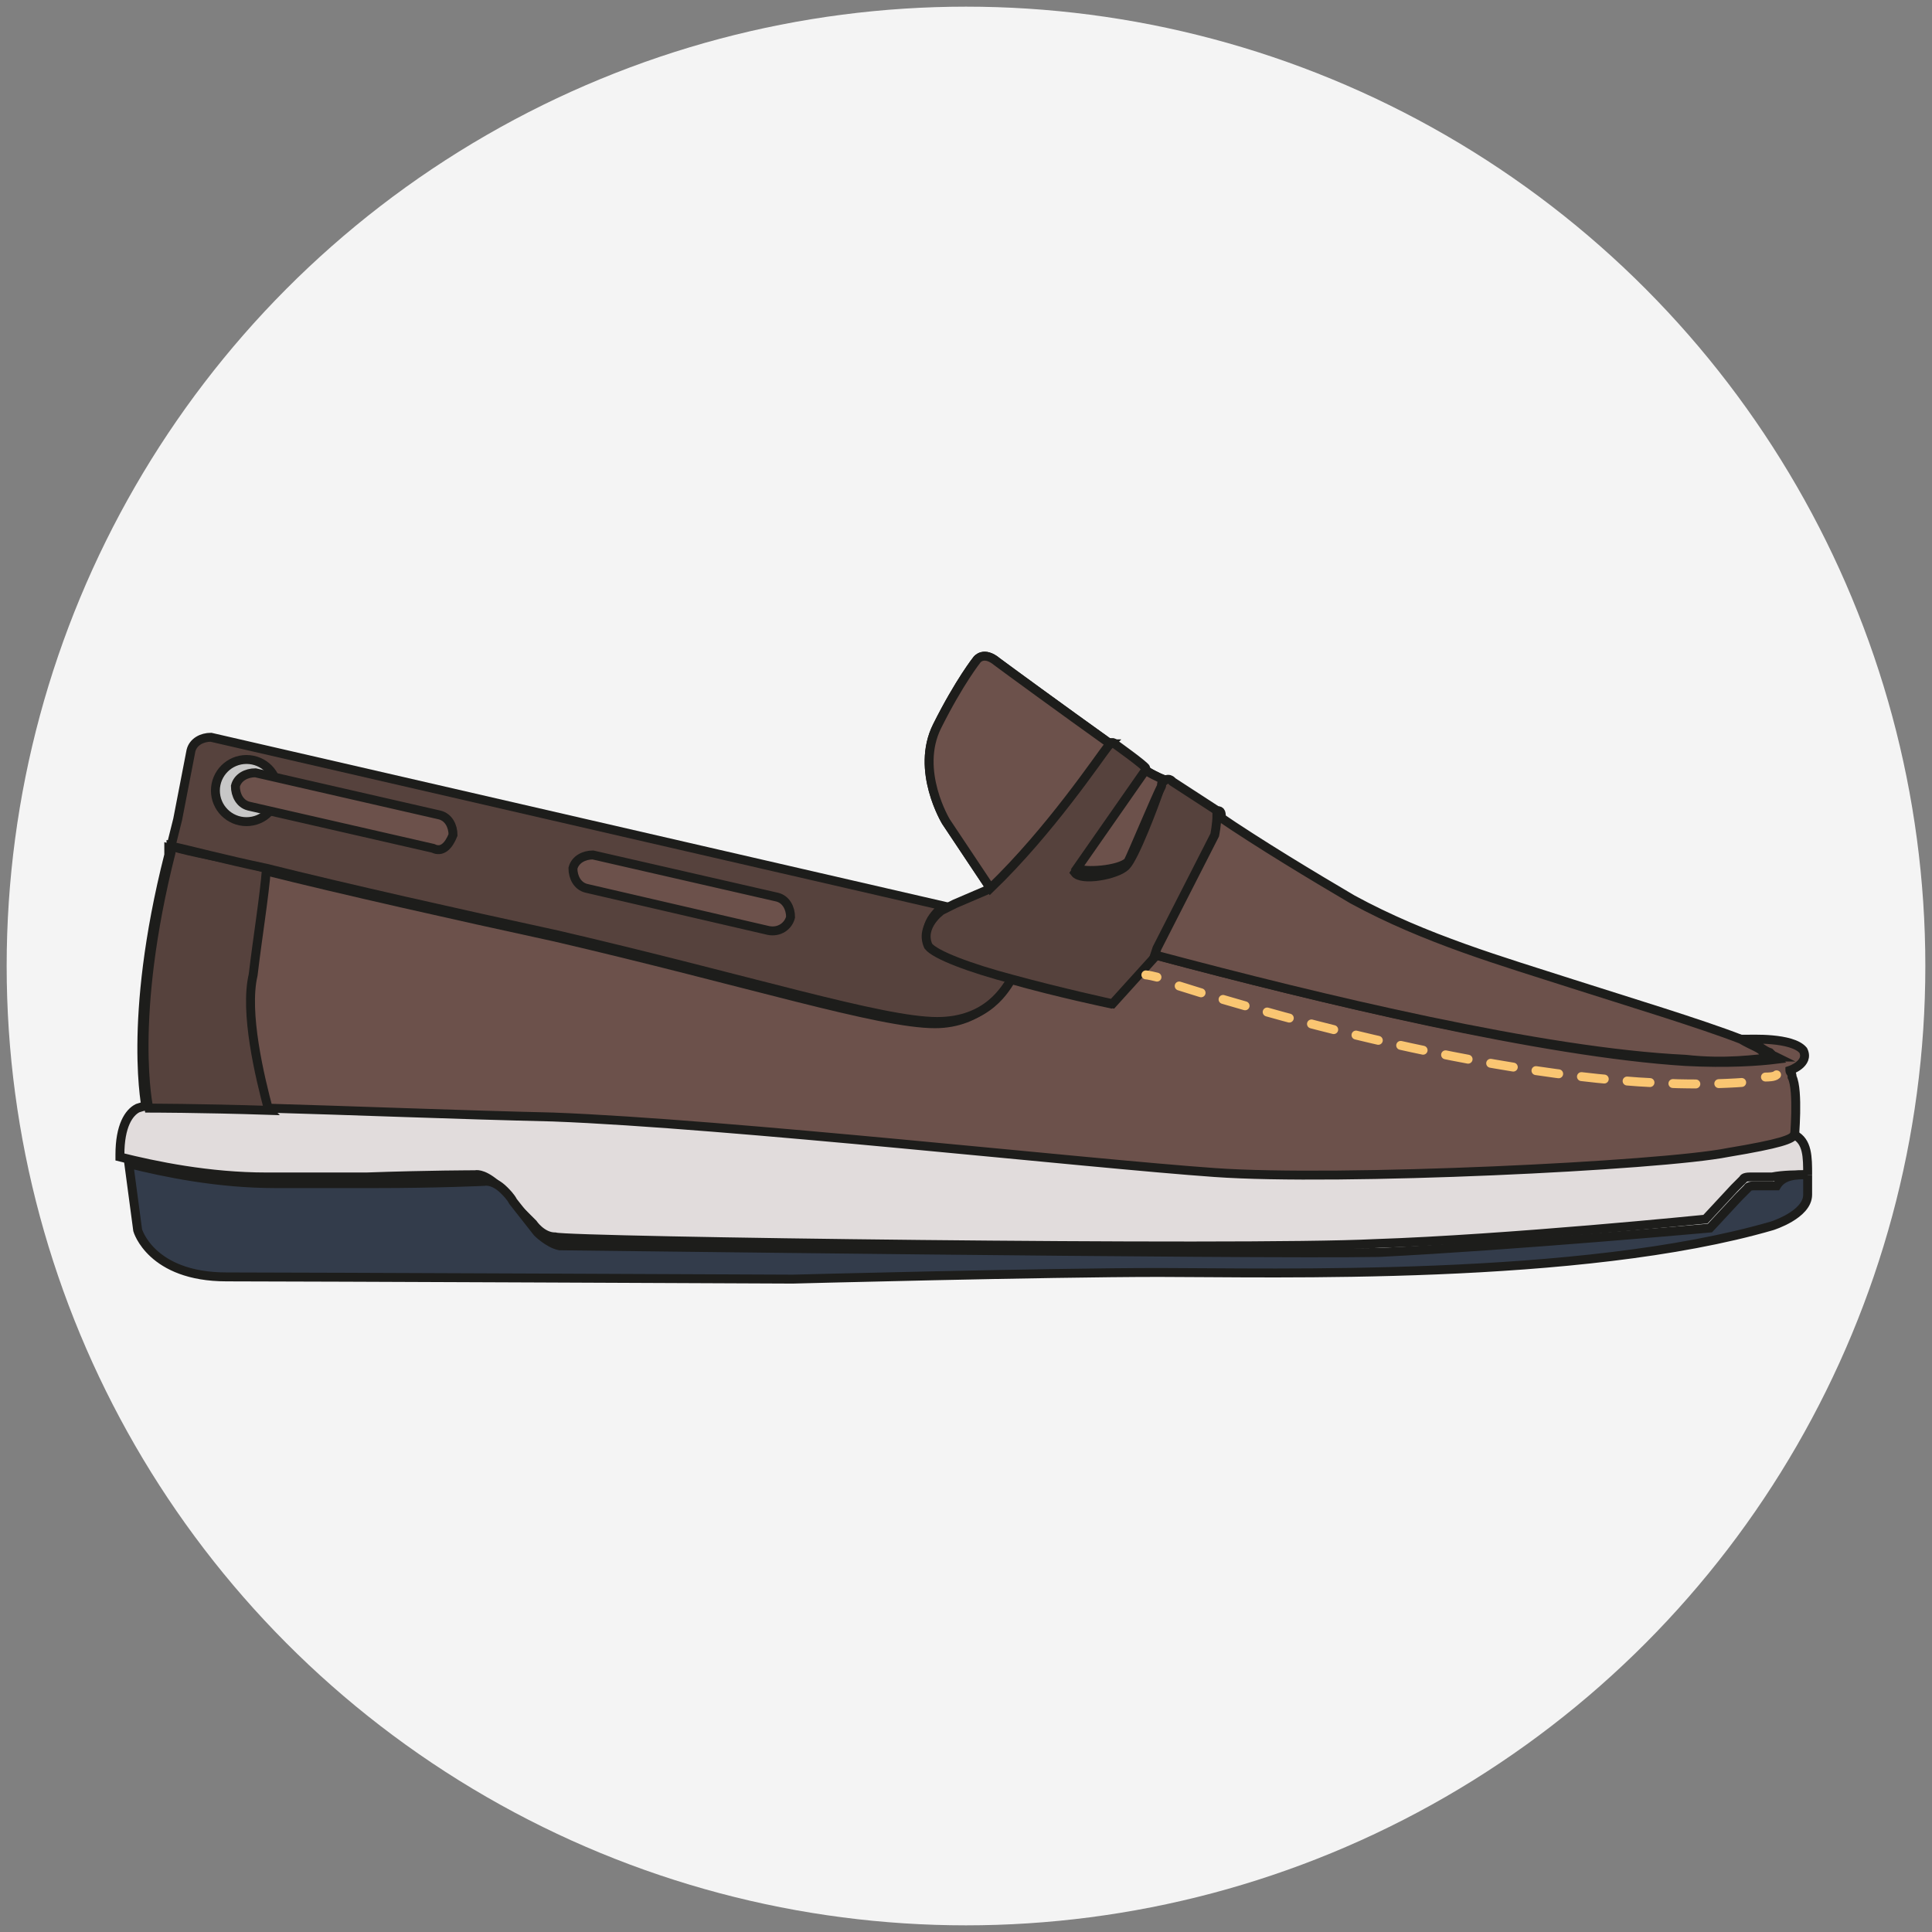 <svg version="1.1" id="Capa_1" xmlns="http://www.w3.org/2000/svg" x="0" y="0" viewBox="0 0 87 87" style="enable-background:new 0 0 87 87" xml:space="preserve"><rect x="0" y="0" width="87" height="87" fill="#808080" stroke="none"/><style>.st1,.st2,.st5,.st7{fill:#6c514b;stroke:#1d1d1b;stroke-width:.402;stroke-miterlimit:10}.st2,.st5,.st7{fill:none}.st5,.st7{fill:#56423d}.st7{fill:none;stroke:#fac672;stroke-linecap:round}</style><circle cx="43.5" cy="43.5" r="43.2" style="fill:#f4f4f4"/><path class="st1" d="M80.6 48.2c0 .1.1.1.1.3.3.6.1 2.8.1 2.8-.1.1-.6.4-3 .8-3.1.5-17.6 1.3-23.1.9-5.6-.4-21.9-2.3-29.8-2.5-4.3-.1-9.1-.3-12.9-.4-3.1-.1-5.4-.1-5.4-.1s-.9-4 1-11.5v-.3c.9.3 2.4.5 4.3 1 3.6.9 8.5 2 13.1 3 8.6 2 14.6 3.9 17.1 3.9 2.1 0 3.1-1.5 3.4-2 2.1.6 4.5 1.1 4.5 1.1l2-2.2c7.5 2 17.5 4.4 23.9 4.8 1.9.1 3.3 0 4.1-.1l-.3-.3c-.3-.1-.6-.4-1-.6.1 0 2-.1 2.5.5.3.6-.6.9-.6.9z"/><path class="st2" d="m50 33.5-.1.1c-.4.5-2.6 3.8-5.3 6.4l-2-3s-1.4-2.3-.4-4.3c1-2 1.8-3 1.8-3s.3-.4.9.1c.4.3 3 2.2 5.1 3.7zM52.4 35.1s-.1.1-.1.3c-.3.6-1.3 3-1.5 3.4-.4.4-2 .5-2.3.3l3-4.3.1-.1c.5.3.8.4.8.4z"/><path d="M81.4 52.9c-.5 0-1.1 0-1.6.1h-1c-.3 0-.3.1-.3.1l-.4.4-1.3 1.4s-8.9.9-14.9 1.1c-6 .3-36.3-.1-36.9-.3-.6 0-1-.6-1-.6l-1.3-1.3c-.1-.3-.3-.4-.4-.5-.6-.5-.9-.4-.9-.4s-2.1 0-4.9.1H12c-2.6 0-5-.5-6.6-.9V52c0-1.3.4-1.9.8-2.1.3-.1.4-.1.4-.1s2.3 0 5.4.1c3.6.1 8.6.3 12.9.4 7.9.3 24.1 2.1 29.8 2.5 5.6.4 20.1-.3 23.1-.9 2.4-.4 2.9-.6 3-.8.6.3.6 1 .6 1.8z" style="fill:#e1dcdc;stroke:#1d1d1b;stroke-width:.402;stroke-miterlimit:10"/><path d="M81.4 52.9v.9c0 .9-1.6 1.4-1.6 1.4-8.6 2.5-22.5 2.1-27.6 2.1s-16.5.3-16.5.3-22.3-.1-25.5-.1c-3.4 0-4-2.1-4-2.1l-.4-3c1.6.4 4 .9 6.6.9h4.5c2.8 0 4.9-.1 4.9-.1s.4-.1.9.4c.1.1.3.3.4.5l1.1 1.4s.5.5 1 .6c.6 0 30.9.4 36.9.3 6-.3 14.9-1.1 14.9-1.1l1.3-1.4.4-.4s0-.1.3-.1h1c.3-.5.9-.5 1.4-.5z" style="fill:#333c4b;stroke:#1d1d1b;stroke-width:.402;stroke-miterlimit:10"/><path class="st5" d="M12.1 50c-3.1-.1-5.4-.1-5.4-.1s-.9-4 1-11.5v-.3c.9.3 2.4.5 4.3 1-.1 1.3-.4 3.1-.6 4.8-.4 1.7.3 4.6.7 6.1z"/><path class="st5" d="M45.6 44c-.3.5-1.1 2-3.4 2-2.5 0-8.5-1.9-17.1-3.9-4.6-1-9.5-2.1-13.1-3-1.9-.4-3.4-.8-4.3-1l.3-1.2.6-3.1c.1-.4.5-.6.9-.6l33 7.6s-1.1.8-.6 1.6c.2.5 1.9 1.1 3.7 1.6z"/><path class="st5" d="M55 36.9c0 .4-.1.9-.1.9l-2.8 5.1-.1.2-1.9 2.1s-2.3-.5-4.5-1.1c-1.9-.5-3.5-1.1-3.8-1.5-.4-.9.6-1.6.6-1.6l.6-.3 1.4-.6c2.5-2.6 4.9-5.9 5.3-6.4 0-.1.1-.1.1-.1.3-.3.4-.1.4-.1s1.4 1 1.4 1.1c0 0 0 .3-.1.3l-.1.1-3 4.3c.3.4 1.9.1 2.3-.3.4-.4 1.3-2.8 1.5-3.4 0-.1.1-.1.1-.3.3-.4.5-.1.5-.1l2 1.3c.2 0 .2.1.2.4z"/><path class="st1" d="m50 33.5-.1.1c-.4.5-2.6 3.8-5.3 6.4l-2-3s-1.4-2.3-.4-4.3c1-2 1.8-3 1.8-3s.3-.4.9.1c.4.3 3 2.2 5.1 3.7zM52.4 35.1s-.1.1-.1.3c-.3.6-1.3 3-1.5 3.4-.4.4-2 .5-2.3.3l3-4.3.1-.1c.5.3.8.4.8.4z"/><circle cx="11.1" cy="35.6" r="1.4" style="fill:#c7c7c7;stroke:#1d1d1b;stroke-width:.402;stroke-miterlimit:10"/><path class="st1" d="m19.5 38.2-8.3-1.9c-.4-.1-.6-.5-.6-.9.1-.4.5-.6.9-.6l8.3 1.9c.4.1.6.5.6.9-.2.5-.5.8-.9.6zM34.6 41.9 26.4 40c-.4-.1-.6-.5-.6-.9.1-.4.5-.6.9-.6l8.3 1.9c.4.1.6.5.6.9-.1.4-.5.7-1 .6zM80 47.6c-1 .1-2.3.3-4.1.1C69.5 47.4 59.5 45 52 43l.1-.3 2.6-5.1s.1-.5.1-.9c1.9 1.3 4.4 2.8 6.1 3.8 3.3 1.8 6.8 2.8 9.9 3.8 2.5.8 5.8 1.8 7.6 2.5.5.3.9.4 1 .6.2.1.4.1.6.2z"/><path class="st7" d="M51.6 43.9s.1 0 .5.1"/><path d="M53.1 44.4c4.4 1.4 17.3 5.1 25.9 4.3" style="fill:none;stroke:#fac672;stroke-width:.402;stroke-linecap:round;stroke-miterlimit:10;stroke-dasharray:1.033,1.033"/><path class="st7" d="M79.5 48.5c.1 0 .4 0 .5-.1"/></svg>